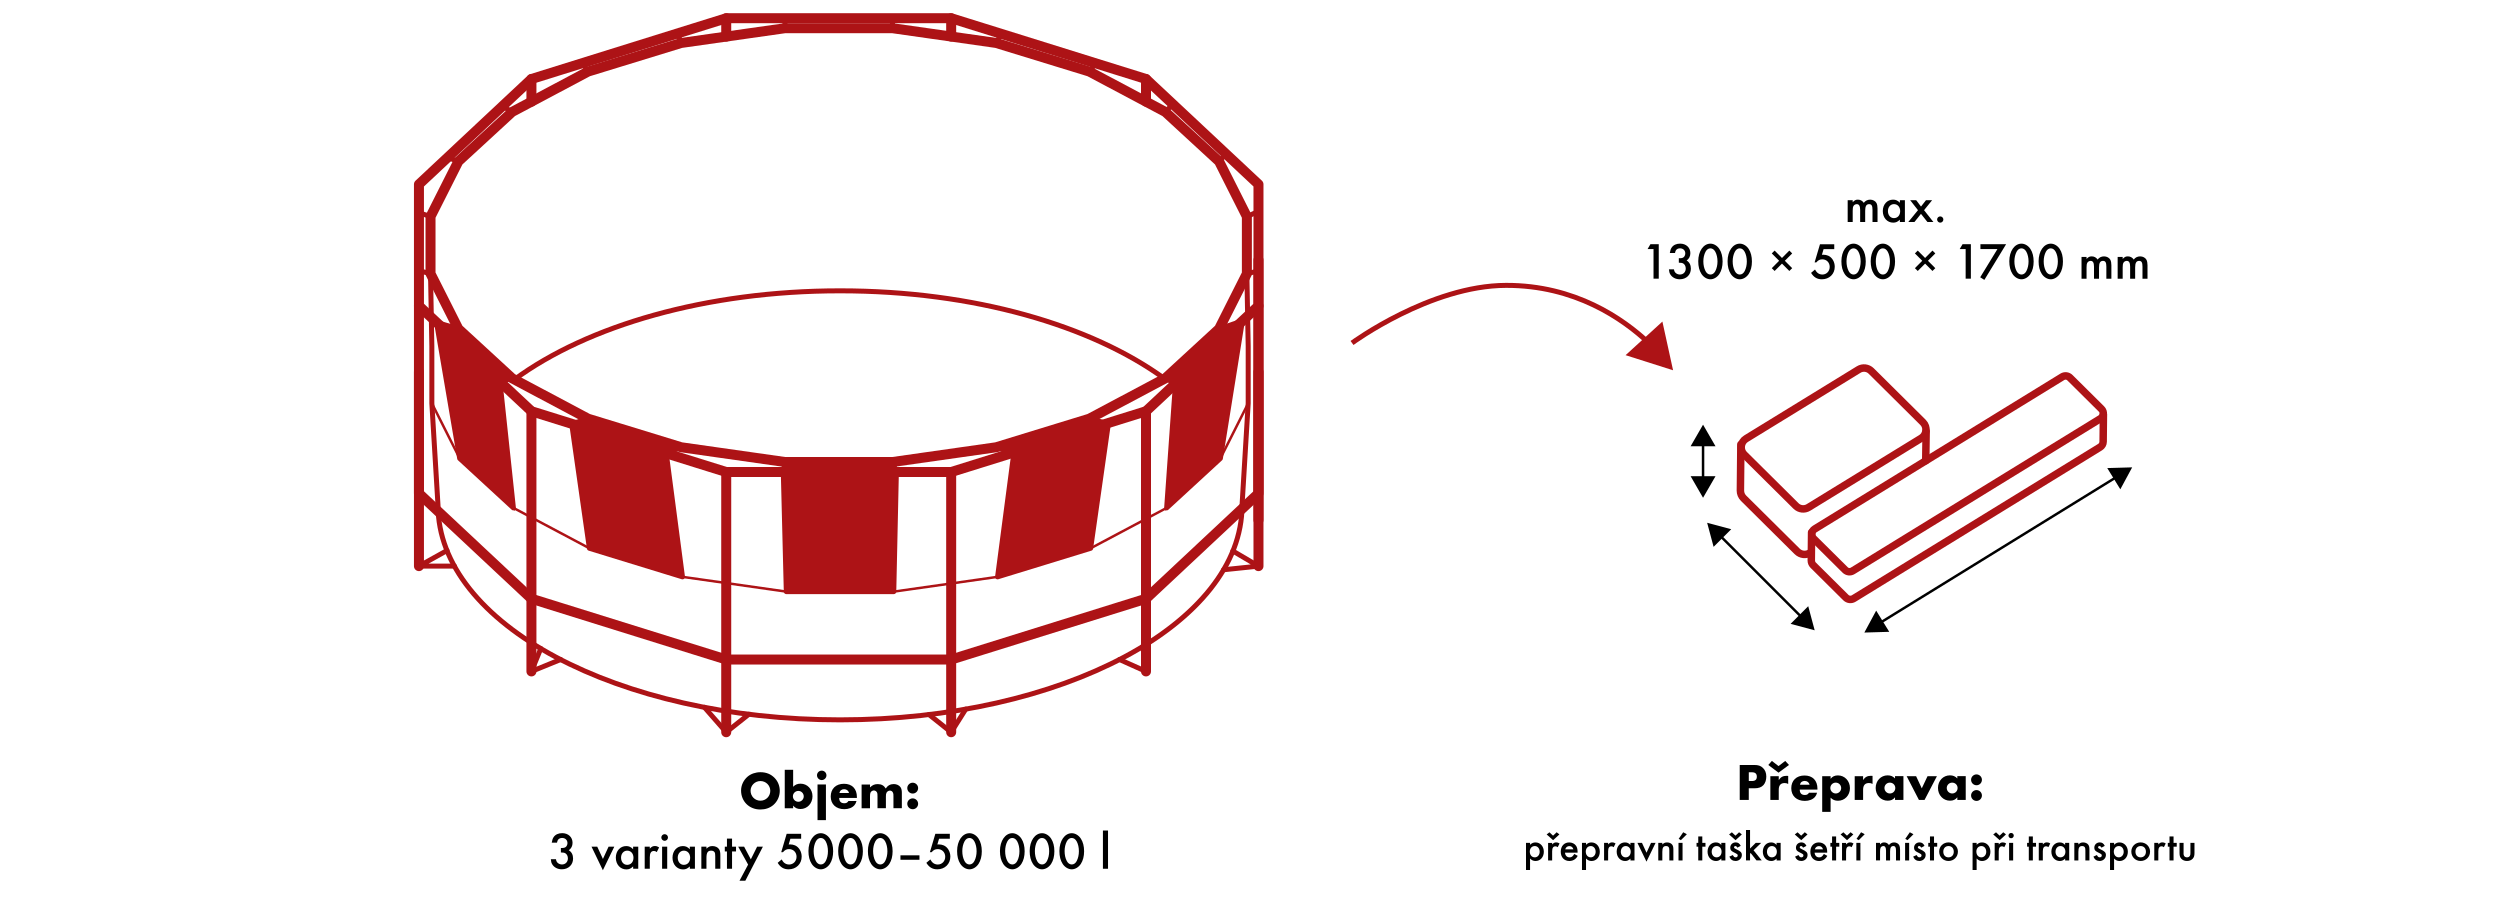 <?xml version="1.0" encoding="UTF-8"?><svg id="Vrstva_2" xmlns="http://www.w3.org/2000/svg" viewBox="0 0 1000 360"><defs><style>.cls-1,.cls-2,.cls-3,.cls-4,.cls-5,.cls-6,.cls-7{stroke:#ad1316;}.cls-1,.cls-2,.cls-3,.cls-4,.cls-6,.cls-8,.cls-7{fill:none;}.cls-1,.cls-3,.cls-4,.cls-7{stroke-linecap:round;stroke-linejoin:round;}.cls-9,.cls-5{fill:#ad1316;}.cls-2,.cls-3{stroke-width:2px;}.cls-4{stroke-width:4px;}.cls-5,.cls-6{stroke-miterlimit:10;}.cls-8{stroke:#000;}.cls-7{stroke-width:3px;}</style></defs><path class="cls-7" d="M769.2,168.95l-20.72-20.56c-1.33-1.32-3.4-1.56-5-.58l-45.06,27.66c-2.25,1.38-2.61,4.5-.74,6.36l20.72,20.56c1.33,1.32,3.4,1.56,5,.58l45.06-27.66c2.25-1.38,2.61-4.5,.74-6.36Z"/><path class="cls-7" d="M770.29,184.3l.17-11.79"/><path class="cls-7" d="M696.34,177.76l-.18,18.47c-.01,1.14,.44,2.23,1.25,3.04l21.45,21.28c1.38,1.37,3.52,1.62,5.18,.6"/><path class="cls-7" d="M724.63,212.97l-.11,11.25c0,.69,.27,1.36,.76,1.85l13.06,12.96c.84,.83,2.14,.99,3.15,.37l98.54-60.55c.75-.46,1.22-1.28,1.23-2.17l.11-10.91"/><g><path class="cls-2" d="M659.72,137.36c-10.55-9.97-29.79-23.28-57.3-23.21-30.34,.07-61.61,23.04-61.61,23.04"/><polygon class="cls-9" points="664.96 128.63 669.23 148.11 650.23 142.07 664.96 128.63"/></g><g><path d="M309.9,311.23c1.3,1.36,2.01,3.17,2.01,5.12,0,2.2-.96,4.28-2.62,5.69-1.41,1.17-3.13,1.76-5.18,1.76-4.41,0-7.68-3.23-7.68-7.6,0-2.08,.97-4.15,2.62-5.56,1.32-1.11,3.17-1.76,5.12-1.76,2.33,0,4.24,.78,5.73,2.35Zm-9.67,5.06c0,2.22,1.74,3.99,3.94,3.99s3.94-1.76,3.94-3.94-1.76-3.92-3.94-3.92-3.94,1.76-3.94,3.88Z"/><path d="M317.26,314.71c.82-.86,1.74-1.24,2.96-1.24,2.71,0,4.78,2.2,4.78,5.04s-2.1,5.1-4.8,5.1c-1.26,0-2.2-.44-2.94-1.36v1.05h-3.36v-15.38h3.36v6.8Zm-.1,3.82c0,1.22,.99,2.18,2.18,2.18s2.16-.99,2.16-2.14c0-1.24-.96-2.2-2.16-2.2s-2.18,.96-2.18,2.16Z"/><path d="M330.58,310.14c0,1.03-.86,1.89-1.89,1.89s-1.89-.86-1.89-1.91,.86-1.87,1.89-1.87,1.89,.84,1.89,1.89Zm-.21,17.92h-3.36v-14.27h3.36v14.27Z"/><path d="M335.68,319.16c.02,1.43,.69,2.14,2.04,2.14,.8,0,1.24-.23,1.66-.9h3.23c-.23,.8-.44,1.22-.84,1.68-.86,1.01-2.35,1.59-4.05,1.59-3.29,0-5.43-1.99-5.43-5.06s2.04-5.1,5.29-5.1,5.18,1.99,5.18,5.31v.34h-7.07Zm3.94-1.95c-.23-.94-.96-1.53-1.97-1.53s-1.72,.57-1.89,1.53h3.86Z"/><path d="M348.01,313.79v1.17c.99-.97,1.85-1.32,3.08-1.32,1.47,0,2.46,.55,3.21,1.76,.76-1.17,1.83-1.78,3.23-1.78,1.11,0,2.16,.5,2.69,1.28,.36,.55,.52,1.22,.52,2.22v6.17h-3.36v-4.7c0-.97-.02-1.13-.19-1.51-.21-.52-.67-.84-1.22-.84s-1.13,.36-1.38,.88c-.17,.36-.23,.75-.23,1.47v4.7h-3.36v-4.7c0-1.01-.02-1.18-.15-1.51-.19-.52-.75-.9-1.3-.9s-1.09,.36-1.32,.8c-.17,.34-.23,.78-.23,1.62v4.7h-3.36v-9.5h3.36Z"/><path d="M367.25,315.24c0,1.22-.97,2.18-2.16,2.18s-2.18-.96-2.18-2.2c0-1.15,.99-2.14,2.16-2.14s2.18,.96,2.18,2.16Zm0,6.27c0,1.2-.97,2.18-2.16,2.18s-2.18-.96-2.18-2.2c0-1.15,.99-2.14,2.16-2.14s2.18,.96,2.18,2.16Z"/><path d="M224.36,339.19h.57c.78-.02,1.22-.19,1.57-.59,.31-.38,.48-.88,.48-1.38,0-1.2-.88-2.04-2.14-2.04-.69,0-1.28,.27-1.62,.73-.19,.25-.27,.52-.42,1.15h-2.1c.19-1.11,.36-1.59,.73-2.18,.69-1.05,1.91-1.62,3.44-1.62,2.43,0,4.15,1.59,4.15,3.86,0,1.28-.5,2.27-1.51,2.98,1.13,.67,1.72,1.83,1.72,3.32,0,2.52-1.87,4.3-4.51,4.3-1.7,0-3.15-.78-3.88-2.08-.31-.54-.42-1.01-.5-1.95h2.04c.11,.63,.21,.92,.5,1.26,.44,.52,1.17,.84,1.91,.84,1.38,0,2.37-1.03,2.37-2.43,0-.88-.38-1.66-1.01-2.04-.4-.23-.84-.32-1.8-.34v-1.8Z"/><path d="M241.16,343.61l2.27-4.95h2.29l-4.57,9.44-4.55-9.44h2.29l2.29,4.95Z"/><path d="M255.3,338.66v8.83h-2.04v-.92c-.94,.88-1.64,1.2-2.71,1.2-2.43,0-4.22-1.99-4.22-4.7s1.78-4.64,4.15-4.64c1.13,0,1.89,.36,2.77,1.26v-1.03h2.04Zm-6.88,4.41c0,1.68,1.03,2.87,2.43,2.87,1.51,0,2.54-1.15,2.54-2.83s-1.03-2.85-2.52-2.85c-1.41,0-2.45,1.2-2.45,2.81Z"/><path d="M259.91,338.66v.8c.75-.8,1.24-1.05,2.04-1.05,.63,0,1.01,.13,1.7,.55l-.94,1.87c-.46-.34-.71-.44-1.13-.44-1.13,0-1.66,.8-1.66,2.54v4.57h-2.04v-8.83h2.04Z"/><path d="M267.19,334.99c0,.73-.61,1.34-1.32,1.34-.76,0-1.34-.61-1.34-1.34s.61-1.32,1.32-1.32c.76,0,1.34,.59,1.34,1.32Zm-.31,12.5h-2.04v-8.83h2.04v8.83Z"/><path d="M277.97,338.66v8.83h-2.04v-.92c-.94,.88-1.64,1.2-2.71,1.2-2.43,0-4.22-1.99-4.22-4.7s1.78-4.64,4.15-4.64c1.13,0,1.89,.36,2.77,1.26v-1.03h2.04Zm-6.88,4.41c0,1.68,1.03,2.87,2.43,2.87,1.51,0,2.54-1.15,2.54-2.83s-1.03-2.85-2.52-2.85c-1.41,0-2.45,1.2-2.45,2.81Z"/><path d="M282.58,338.66v.82c.82-.8,1.41-1.05,2.41-1.05,1.11,0,2.1,.46,2.6,1.2,.4,.59,.55,1.28,.55,2.46v5.41h-2.04v-4.93c0-.92-.06-1.34-.27-1.68-.25-.4-.73-.63-1.36-.63-1.38,0-1.89,.8-1.89,2.98v4.26h-2.04v-8.83h2.04Z"/><path d="M292.82,347.5h-2.04v-6.92h-.86v-1.91h.86v-3.23h2.04v3.23h1.59v1.91h-1.59v6.92Z"/><path d="M295.27,338.66h2.37l2.69,5.08,2.52-5.08h2.31l-7.03,13.64h-2.33l3.44-6.46-3.97-7.18Z"/><path d="M316.16,335.47l-.69,2.33c.25-.04,.38-.04,.55-.04,.69,0,1.47,.15,2.01,.4,1.59,.71,2.64,2.52,2.64,4.49,0,2.94-2.2,5.08-5.22,5.08-1.93,0-3.29-.82-4.38-2.6l1.59-1.36c.4,.67,.59,.94,.88,1.22,.54,.52,1.3,.82,2.1,.82,1.68,0,2.98-1.34,2.98-3.11s-1.28-3.06-2.98-3.06c-1.03,0-1.7,.34-2.46,1.24h-.69l2.18-7.36h5.79v1.97h-4.3Z"/><path d="M331.96,335.45c.86,1.32,1.3,3.04,1.3,5.06s-.44,3.71-1.3,5.04c-.86,1.32-2.27,2.18-3.63,2.18s-2.79-.84-3.65-2.18c-.88-1.36-1.3-3.02-1.3-5.14,0-4.09,2.12-7.13,4.95-7.13,1.36,0,2.77,.84,3.63,2.18Zm-5.62,1.11c-.57,1.07-.88,2.45-.88,3.86,0,1.53,.29,2.85,.88,3.99,.48,.9,1.17,1.38,1.99,1.38s1.49-.48,1.97-1.38c.57-1.11,.88-2.46,.88-3.92s-.31-2.87-.88-3.92c-.5-.9-1.17-1.38-1.99-1.38s-1.49,.48-1.97,1.38Z"/><path d="M343.85,335.45c.86,1.32,1.3,3.04,1.3,5.06s-.44,3.71-1.3,5.04c-.86,1.32-2.27,2.18-3.63,2.18s-2.79-.84-3.65-2.18c-.88-1.36-1.3-3.02-1.3-5.14,0-4.09,2.12-7.13,4.95-7.13,1.36,0,2.77,.84,3.63,2.18Zm-5.62,1.11c-.57,1.07-.88,2.45-.88,3.86,0,1.53,.29,2.85,.88,3.99,.48,.9,1.17,1.38,1.99,1.38s1.49-.48,1.97-1.38c.57-1.11,.88-2.46,.88-3.92s-.31-2.87-.88-3.92c-.5-.9-1.17-1.38-1.99-1.38s-1.49,.48-1.97,1.38Z"/><path d="M355.74,335.45c.86,1.32,1.3,3.04,1.3,5.06s-.44,3.71-1.3,5.04c-.86,1.32-2.27,2.18-3.63,2.18s-2.79-.84-3.65-2.18c-.88-1.36-1.3-3.02-1.3-5.14,0-4.09,2.12-7.13,4.95-7.13,1.36,0,2.77,.84,3.63,2.18Zm-5.62,1.11c-.57,1.07-.88,2.45-.88,3.86,0,1.53,.29,2.85,.88,3.99,.48,.9,1.17,1.38,1.99,1.38s1.49-.48,1.97-1.38c.57-1.11,.88-2.46,.88-3.92s-.31-2.87-.88-3.92c-.5-.9-1.17-1.38-1.99-1.38s-1.49,.48-1.97,1.38Z"/><path d="M367.78,342.13v1.78h-7.6v-1.78h7.6Z"/><path d="M375.63,335.47l-.69,2.33c.25-.04,.38-.04,.55-.04,.69,0,1.47,.15,2.01,.4,1.59,.71,2.64,2.52,2.64,4.49,0,2.94-2.2,5.08-5.22,5.08-1.93,0-3.29-.82-4.38-2.6l1.59-1.36c.4,.67,.59,.94,.88,1.22,.54,.52,1.3,.82,2.1,.82,1.68,0,2.98-1.34,2.98-3.11s-1.28-3.06-2.98-3.06c-1.03,0-1.7,.34-2.46,1.24h-.69l2.18-7.36h5.79v1.97h-4.3Z"/><path d="M391.42,335.45c.86,1.32,1.3,3.04,1.3,5.06s-.44,3.71-1.3,5.04c-.86,1.32-2.27,2.18-3.63,2.18s-2.79-.84-3.65-2.18c-.88-1.36-1.3-3.02-1.3-5.14,0-4.09,2.12-7.13,4.95-7.13,1.36,0,2.77,.84,3.63,2.18Zm-5.62,1.11c-.57,1.07-.88,2.45-.88,3.86,0,1.53,.29,2.85,.88,3.99,.48,.9,1.17,1.38,1.99,1.38s1.49-.48,1.97-1.38c.57-1.11,.88-2.46,.88-3.92s-.31-2.87-.88-3.92c-.5-.9-1.17-1.38-1.99-1.38s-1.49,.48-1.97,1.38Z"/><path d="M408.56,335.45c.86,1.32,1.3,3.04,1.3,5.06s-.44,3.71-1.3,5.04c-.86,1.32-2.27,2.18-3.63,2.18s-2.79-.84-3.65-2.18c-.88-1.36-1.3-3.02-1.3-5.14,0-4.09,2.12-7.13,4.95-7.13,1.36,0,2.77,.84,3.63,2.18Zm-5.62,1.11c-.57,1.07-.88,2.45-.88,3.86,0,1.53,.29,2.85,.88,3.99,.48,.9,1.17,1.38,1.99,1.38s1.49-.48,1.97-1.38c.57-1.11,.88-2.46,.88-3.92s-.31-2.87-.88-3.92c-.5-.9-1.17-1.38-1.99-1.38s-1.49,.48-1.97,1.38Z"/><path d="M420.45,335.45c.86,1.32,1.3,3.04,1.3,5.06s-.44,3.71-1.3,5.04c-.86,1.32-2.27,2.18-3.63,2.18s-2.79-.84-3.65-2.18c-.88-1.36-1.3-3.02-1.3-5.14,0-4.09,2.12-7.13,4.95-7.13,1.36,0,2.77,.84,3.63,2.18Zm-5.62,1.11c-.57,1.07-.88,2.45-.88,3.86,0,1.53,.29,2.85,.88,3.99,.48,.9,1.17,1.38,1.99,1.38s1.49-.48,1.97-1.38c.57-1.11,.88-2.46,.88-3.92s-.31-2.87-.88-3.92c-.5-.9-1.17-1.38-1.99-1.38s-1.49,.48-1.97,1.38Z"/><path d="M432.34,335.45c.86,1.32,1.3,3.04,1.3,5.06s-.44,3.71-1.3,5.04c-.86,1.32-2.27,2.18-3.63,2.18s-2.79-.84-3.65-2.18c-.88-1.36-1.3-3.02-1.3-5.14,0-4.09,2.12-7.13,4.95-7.13,1.36,0,2.77,.84,3.63,2.18Zm-5.62,1.11c-.57,1.07-.88,2.45-.88,3.86,0,1.53,.29,2.85,.88,3.99,.48,.9,1.17,1.38,1.99,1.38s1.49-.48,1.97-1.38c.57-1.11,.88-2.46,.88-3.92s-.31-2.87-.88-3.92c-.5-.9-1.17-1.38-1.99-1.38s-1.49,.48-1.97,1.38Z"/><path d="M443.21,347.5h-2.04v-15.29h2.04v15.29Z"/></g><g><path d="M699.52,319.98h-3.63v-13.99h5.77c1.64,0,2.6,.31,3.5,1.17s1.36,1.99,1.36,3.46c0,1.36-.4,2.58-1.13,3.4-.78,.88-1.93,1.3-3.61,1.3h-2.27v4.66Zm1.2-7.57c1.38,0,2.01-.54,2.01-1.74s-.65-1.76-1.99-1.76h-1.22v3.5h1.2Z"/><path d="M708.75,304.37l2.66,2.06,2.69-2.06,1.49,1.62-4.18,3.08-4.09-3.08,1.43-1.62Zm2.75,6.11v1.55c.78-1.2,1.7-1.7,3.13-1.7,.17,0,.34,.02,.65,.04v3.21c-.54-.27-.86-.36-1.43-.36-1.57,0-2.35,.9-2.35,2.69v4.07h-3.36v-9.5h3.36Z"/><path d="M719.9,315.85c.02,1.43,.69,2.14,2.04,2.14,.8,0,1.24-.23,1.66-.9h3.23c-.23,.8-.44,1.22-.84,1.68-.86,1.01-2.35,1.59-4.05,1.59-3.29,0-5.43-1.99-5.43-5.06s2.04-5.1,5.29-5.1,5.18,1.99,5.18,5.31v.34h-7.07Zm3.94-1.95c-.23-.94-.96-1.53-1.97-1.53s-1.72,.57-1.89,1.53h3.86Z"/><path d="M728.88,324.74v-14.27h3.36v1.05c.73-.94,1.66-1.36,2.94-1.36,2.71,0,4.8,2.22,4.8,5.1s-2.08,5.04-4.78,5.04c-1.22,0-2.14-.38-2.96-1.24v5.69h-3.36Zm3.25-9.53c0,1.2,.99,2.18,2.18,2.18s2.16-.99,2.16-2.14c0-1.24-.96-2.2-2.18-2.2s-2.16,.99-2.16,2.16Z"/><path d="M745.24,310.47v1.55c.78-1.2,1.7-1.7,3.13-1.7,.17,0,.34,.02,.65,.04v3.21c-.54-.27-.86-.36-1.43-.36-1.57,0-2.35,.9-2.35,2.69v4.07h-3.36v-9.5h3.36Z"/><path d="M761.37,310.47v9.5h-3.36v-1.05c-.73,.94-1.66,1.36-2.94,1.36-2.71,0-4.8-2.22-4.8-5.1s2.08-5.04,4.78-5.04c1.22,0,2.14,.38,2.96,1.24v-.92h3.36Zm-7.59,4.72c0,1.22,.96,2.2,2.18,2.2s2.16-.96,2.16-2.18-.96-2.16-2.18-2.16-2.16,.99-2.16,2.14Z"/><path d="M768.71,315.34l2.31-4.87h3.75l-4.95,9.5h-2.25l-4.91-9.5h3.78l2.27,4.87Z"/><path d="M786.29,310.47v9.5h-3.36v-1.05c-.73,.94-1.66,1.36-2.94,1.36-2.71,0-4.8-2.22-4.8-5.1s2.08-5.04,4.78-5.04c1.22,0,2.14,.38,2.96,1.24v-.92h3.36Zm-7.59,4.72c0,1.22,.96,2.2,2.18,2.2s2.16-.96,2.16-2.18-.96-2.16-2.18-2.16-2.16,.99-2.16,2.14Z"/><path d="M792.77,311.92c0,1.22-.97,2.18-2.16,2.18s-2.18-.96-2.18-2.2c0-1.15,.99-2.14,2.16-2.14s2.18,.96,2.18,2.16Zm0,6.27c0,1.2-.97,2.18-2.16,2.18s-2.18-.96-2.18-2.2c0-1.15,.99-2.14,2.16-2.14s2.18,.96,2.18,2.16Z"/><path d="M610.4,348v-10.85h1.62v.77c.68-.67,1.32-.95,2.17-.95,1.92,0,3.34,1.59,3.34,3.74s-1.42,3.69-3.31,3.69c-.88,0-1.52-.3-2.2-1v4.61h-1.62Zm1.52-7.33c0,1.34,.82,2.27,2,2.27,1.1,0,1.95-.97,1.95-2.22,0-1.35-.82-2.3-1.94-2.3-1.2,0-2.02,.92-2.02,2.25Z"/><path d="M621.23,336.07l-2.57-2.3,1.12-.85,1.44,1.35,1.44-1.37,1.1,.87-2.52,2.3Zm-.37,1.09v.63c.6-.63,.98-.83,1.62-.83,.5,0,.8,.1,1.35,.43l-.75,1.49c-.37-.27-.57-.35-.9-.35-.9,0-1.32,.63-1.32,2.02v3.64h-1.62v-7.03h1.62Z"/><path d="M626,341.06c.08,1.15,.79,1.89,1.82,1.89,.82,0,1.25-.32,1.9-1.37l1.37,.77c-.37,.62-.58,.9-.95,1.2-.62,.55-1.49,.85-2.37,.85-2.09,0-3.47-1.49-3.47-3.71s1.35-3.72,3.39-3.72c1.15,0,2.22,.54,2.77,1.39,.37,.58,.57,1.4,.57,2.32v.38h-5.03Zm3.36-1.32c-.22-.83-.8-1.3-1.64-1.3-.78,0-1.42,.5-1.62,1.3h3.25Z"/><path d="M632.79,348v-10.85h1.62v.77c.68-.67,1.32-.95,2.17-.95,1.92,0,3.34,1.59,3.34,3.74s-1.42,3.69-3.31,3.69c-.88,0-1.52-.3-2.2-1v4.61h-1.62Zm1.52-7.33c0,1.34,.82,2.27,2,2.27,1.1,0,1.95-.97,1.95-2.22,0-1.35-.82-2.3-1.94-2.3-1.2,0-2.02,.92-2.02,2.25Z"/><path d="M643.25,337.15v.63c.6-.63,.98-.83,1.62-.83,.5,0,.8,.1,1.35,.43l-.75,1.49c-.37-.27-.57-.35-.9-.35-.9,0-1.32,.63-1.32,2.02v3.64h-1.62v-7.03h1.62Z"/><path d="M653.8,337.15v7.03h-1.62v-.73c-.75,.7-1.3,.95-2.15,.95-1.94,0-3.36-1.59-3.36-3.74s1.42-3.69,3.3-3.69c.9,0,1.5,.28,2.2,1v-.82h1.62Zm-5.48,3.5c0,1.34,.82,2.29,1.94,2.29,1.2,0,2.02-.92,2.02-2.25s-.82-2.27-2-2.27c-1.12,0-1.95,.95-1.95,2.24Z"/><path d="M658.61,341.09l1.8-3.94h1.82l-3.64,7.51-3.62-7.51h1.82l1.82,3.94Z"/><path d="M664.93,337.15v.65c.65-.63,1.12-.83,1.92-.83,.88,0,1.67,.37,2.07,.95,.32,.47,.43,1.02,.43,1.95v4.31h-1.62v-3.92c0-.73-.05-1.07-.22-1.34-.2-.32-.58-.5-1.08-.5-1.1,0-1.5,.63-1.5,2.37v3.39h-1.62v-7.03h1.62Z"/><path d="M673.02,344.18h-1.62v-7.03h1.62v7.03Zm-.67-8.11l-.88-.53,1.82-2.64,1.45,.8-2.39,2.37Z"/><path d="M680.92,344.18h-1.62v-5.51h-.68v-1.52h.68v-2.57h1.62v2.57h1.27v1.52h-1.27v5.51Z"/><path d="M690.15,337.15v7.03h-1.62v-.73c-.75,.7-1.3,.95-2.15,.95-1.94,0-3.36-1.59-3.36-3.74s1.42-3.69,3.3-3.69c.9,0,1.5,.28,2.2,1v-.82h1.62Zm-5.48,3.5c0,1.34,.82,2.29,1.94,2.29,1.2,0,2.02-.92,2.02-2.25s-.82-2.27-2-2.27c-1.12,0-1.95,.95-1.95,2.24Z"/><path d="M694.2,336.07l-2.57-2.3,1.12-.85,1.44,1.35,1.44-1.37,1.1,.87-2.52,2.3Zm.73,3c-.22-.45-.45-.65-.78-.65-.3,0-.53,.22-.53,.5,0,.3,.18,.45,.93,.8,1.74,.8,2.19,1.29,2.19,2.3,0,1.33-1.1,2.37-2.5,2.37-1.19,0-2.02-.58-2.5-1.74l1.39-.63c.37,.7,.65,.92,1.13,.92s.83-.3,.83-.75-.1-.53-1.62-1.29c-1.04-.52-1.37-.95-1.37-1.82,0-1.22,.93-2.12,2.19-2.12,.92,0,1.54,.43,2,1.39l-1.35,.72Z"/><path d="M700.01,339.42l2.27-2.27h2.19l-3.05,2.95,3.27,4.07h-2.1l-2.32-2.96-.25,.25v2.7h-1.62v-12.17h1.62v7.41Z"/><path d="M712.26,337.15v7.03h-1.62v-.73c-.75,.7-1.3,.95-2.15,.95-1.94,0-3.36-1.59-3.36-3.74s1.42-3.69,3.3-3.69c.9,0,1.5,.28,2.2,1v-.82h1.62Zm-5.48,3.5c0,1.34,.82,2.29,1.94,2.29,1.2,0,2.02-.92,2.02-2.25s-.82-2.27-2-2.27c-1.12,0-1.95,.95-1.95,2.24Z"/><path d="M720.48,336.07l-2.57-2.3,1.12-.85,1.44,1.35,1.44-1.37,1.1,.87-2.52,2.3Zm.73,3c-.22-.45-.45-.65-.78-.65-.3,0-.53,.22-.53,.5,0,.3,.18,.45,.93,.8,1.74,.8,2.19,1.29,2.19,2.3,0,1.33-1.1,2.37-2.5,2.37-1.18,0-2.02-.58-2.5-1.74l1.39-.63c.37,.7,.65,.92,1.13,.92s.83-.3,.83-.75-.1-.53-1.62-1.29c-1.04-.52-1.37-.95-1.37-1.82,0-1.22,.93-2.12,2.19-2.12,.92,0,1.54,.43,2,1.39l-1.35,.72Z"/><path d="M725.84,341.06c.08,1.15,.79,1.89,1.82,1.89,.82,0,1.25-.32,1.9-1.37l1.37,.77c-.37,.62-.58,.9-.95,1.2-.62,.55-1.49,.85-2.37,.85-2.09,0-3.47-1.49-3.47-3.71s1.35-3.72,3.39-3.72c1.15,0,2.22,.54,2.77,1.39,.37,.58,.57,1.4,.57,2.32v.38h-5.03Zm3.36-1.32c-.22-.83-.8-1.3-1.64-1.3-.78,0-1.42,.5-1.62,1.3h3.25Z"/><path d="M734.45,344.18h-1.62v-5.51h-.68v-1.52h.68v-2.57h1.62v2.57h1.27v1.52h-1.27v5.51Z"/><path d="M738.8,336.07l-2.57-2.3,1.12-.85,1.44,1.35,1.44-1.37,1.1,.87-2.52,2.3Zm-.37,1.09v.63c.6-.63,.98-.83,1.62-.83,.5,0,.8,.1,1.35,.43l-.75,1.49c-.37-.27-.57-.35-.9-.35-.9,0-1.32,.63-1.32,2.02v3.64h-1.62v-7.03h1.62Z"/><path d="M744.16,344.18h-1.62v-7.03h1.62v7.03Zm-.67-8.11l-.88-.53,1.82-2.64,1.45,.8-2.39,2.37Z"/><path d="M752,337.15v.65c.62-.65,.98-.83,1.69-.83,.79,0,1.45,.37,1.89,1.04,.5-.68,1.22-1.04,2.07-1.04s1.69,.43,2.04,1.1c.22,.43,.33,1.03,.33,1.77v4.34h-1.62v-3.91c0-1.33-.3-1.85-1.08-1.85-.9,0-1.29,.65-1.29,2.14v3.62h-1.62v-3.89c0-1.29-.35-1.87-1.08-1.87-.45,0-.9,.27-1.08,.63-.17,.32-.23,.79-.23,1.5v3.62h-1.62v-7.03h1.62Z"/><path d="M763.66,344.18h-1.62v-7.03h1.62v7.03Zm-.67-8.11l-.88-.53,1.82-2.64,1.45,.8-2.39,2.37Z"/><path d="M768.47,339.07c-.22-.45-.47-.65-.8-.65-.3,0-.53,.22-.53,.5,0,.3,.18,.45,.93,.8,1.74,.8,2.19,1.29,2.19,2.3,0,1.32-1.1,2.37-2.5,2.37-1.18,0-2.02-.58-2.5-1.74l1.39-.63c.38,.7,.65,.92,1.13,.92s.83-.3,.83-.75-.1-.53-1.62-1.29c-1.04-.52-1.37-.95-1.37-1.82,0-1.22,.93-2.12,2.19-2.12,.92,0,1.55,.43,2,1.39l-1.34,.72Z"/><path d="M773.61,344.18h-1.62v-5.51h-.68v-1.52h.68v-2.57h1.62v2.57h1.27v1.52h-1.27v5.51Z"/><path d="M783.16,340.67c0,2.1-1.64,3.72-3.77,3.72s-3.72-1.65-3.72-3.77,1.67-3.66,3.74-3.66,3.76,1.62,3.76,3.71Zm-5.84-.02c0,1.39,.82,2.29,2.07,2.29s2.12-.88,2.12-2.25-.83-2.27-2.1-2.27-2.09,.9-2.09,2.24Z"/><path d="M789.03,348v-10.85h1.62v.77c.68-.67,1.32-.95,2.17-.95,1.92,0,3.34,1.59,3.34,3.74s-1.42,3.69-3.31,3.69c-.88,0-1.52-.3-2.2-1v4.61h-1.62Zm1.52-7.33c0,1.34,.82,2.27,2,2.27,1.1,0,1.95-.97,1.95-2.22,0-1.35-.82-2.3-1.94-2.3-1.2,0-2.02,.92-2.02,2.25Z"/><path d="M799.86,336.07l-2.57-2.3,1.12-.85,1.44,1.35,1.44-1.37,1.1,.87-2.52,2.3Zm-.37,1.09v.63c.6-.63,.98-.83,1.62-.83,.5,0,.8,.1,1.35,.43l-.75,1.49c-.37-.27-.57-.35-.9-.35-.9,0-1.32,.63-1.32,2.02v3.64h-1.62v-7.03h1.62Z"/><path d="M805.51,334.23c0,.58-.48,1.07-1.05,1.07-.6,0-1.07-.48-1.07-1.07s.48-1.05,1.05-1.05c.6,0,1.07,.47,1.07,1.05Zm-.25,9.95h-1.62v-7.03h1.62v7.03Z"/><path d="M813.14,344.18h-1.62v-5.51h-.68v-1.52h.68v-2.57h1.62v2.57h1.27v1.52h-1.27v5.51Z"/><path d="M817.13,337.15v.63c.6-.63,.98-.83,1.62-.83,.5,0,.8,.1,1.35,.43l-.75,1.49c-.37-.27-.57-.35-.9-.35-.9,0-1.32,.63-1.32,2.02v3.64h-1.62v-7.03h1.62Z"/><path d="M827.68,337.15v7.03h-1.62v-.73c-.75,.7-1.3,.95-2.15,.95-1.94,0-3.36-1.59-3.36-3.74s1.42-3.69,3.3-3.69c.9,0,1.5,.28,2.2,1v-.82h1.62Zm-5.48,3.5c0,1.34,.82,2.29,1.94,2.29,1.2,0,2.02-.92,2.02-2.25s-.82-2.27-2-2.27c-1.12,0-1.95,.95-1.95,2.24Z"/><path d="M831.35,337.15v.65c.65-.63,1.12-.83,1.92-.83,.88,0,1.67,.37,2.07,.95,.32,.47,.43,1.02,.43,1.95v4.31h-1.62v-3.92c0-.73-.05-1.07-.22-1.34-.2-.32-.58-.5-1.08-.5-1.1,0-1.5,.63-1.5,2.37v3.39h-1.62v-7.03h1.62Z"/><path d="M840.57,339.07c-.22-.45-.47-.65-.8-.65-.3,0-.53,.22-.53,.5,0,.3,.18,.45,.93,.8,1.74,.8,2.19,1.29,2.19,2.3,0,1.32-1.1,2.37-2.5,2.37-1.19,0-2.02-.58-2.5-1.74l1.39-.63c.38,.7,.65,.92,1.13,.92s.83-.3,.83-.75-.1-.53-1.62-1.29c-1.04-.52-1.37-.95-1.37-1.82,0-1.22,.93-2.12,2.19-2.12,.92,0,1.55,.43,2,1.39l-1.34,.72Z"/><path d="M844.01,348v-10.85h1.62v.77c.68-.67,1.32-.95,2.17-.95,1.92,0,3.34,1.59,3.34,3.74s-1.42,3.69-3.31,3.69c-.88,0-1.52-.3-2.2-1v4.61h-1.62Zm1.52-7.33c0,1.34,.82,2.27,2,2.27,1.1,0,1.95-.97,1.95-2.22,0-1.35-.82-2.3-1.94-2.3-1.2,0-2.02,.92-2.02,2.25Z"/><path d="M860.02,340.67c0,2.1-1.64,3.72-3.77,3.72s-3.72-1.65-3.72-3.77,1.67-3.66,3.74-3.66,3.76,1.62,3.76,3.71Zm-5.84-.02c0,1.39,.82,2.29,2.07,2.29s2.12-.88,2.12-2.25-.83-2.27-2.1-2.27-2.09,.9-2.09,2.24Z"/><path d="M863.33,337.15v.63c.6-.63,.98-.83,1.62-.83,.5,0,.8,.1,1.35,.43l-.75,1.49c-.37-.27-.57-.35-.9-.35-.9,0-1.32,.63-1.32,2.02v3.64h-1.62v-7.03h1.62Z"/><path d="M869.42,344.18h-1.62v-5.51h-.68v-1.52h.68v-2.57h1.62v2.57h1.27v1.52h-1.27v5.51Z"/><path d="M873.41,341.19c0,.55,.05,.85,.2,1.12,.22,.4,.65,.63,1.19,.63s.95-.23,1.17-.63c.15-.27,.2-.57,.2-1.12v-4.04h1.62v4.07c0,1.1-.2,1.7-.73,2.29-.57,.58-1.33,.88-2.27,.88s-1.69-.3-2.25-.88c-.53-.58-.73-1.18-.73-2.29v-4.07h1.62v4.04Z"/></g><g><path d="M741.08,80.08v.81c.77-.81,1.22-1.03,2.09-1.03,.97,0,1.8,.46,2.34,1.28,.62-.85,1.51-1.28,2.57-1.28s2.09,.54,2.52,1.37c.27,.54,.41,1.28,.41,2.19v5.38h-2.01v-4.84c0-1.66-.37-2.3-1.34-2.3-1.12,0-1.59,.81-1.59,2.65v4.49h-2.01v-4.82c0-1.59-.43-2.32-1.35-2.32-.56,0-1.12,.33-1.34,.79-.21,.39-.29,.97-.29,1.86v4.49h-2.01v-8.71h2.01Z"/><path d="M761.96,80.08v8.71h-2.01v-.91c-.93,.87-1.61,1.18-2.67,1.18-2.4,0-4.16-1.96-4.16-4.63s1.76-4.57,4.1-4.57c1.12,0,1.86,.35,2.73,1.24v-1.01h2.01Zm-6.79,4.34c0,1.66,1.01,2.83,2.4,2.83,1.49,0,2.5-1.14,2.5-2.79s-1.01-2.81-2.48-2.81c-1.39,0-2.42,1.18-2.42,2.77Z"/><path d="M764.08,80.08h2.4l1.92,2.54,1.99-2.54h2.46l-3.23,3.99,3.72,4.72h-2.38l-2.57-3.25-2.61,3.25h-2.46l3.87-4.72-3.12-3.99Z"/><path d="M777.34,87.8c0,.7-.56,1.26-1.24,1.26s-1.26-.58-1.26-1.26,.58-1.24,1.24-1.24c.7,0,1.26,.56,1.26,1.24Z"/><path d="M659.03,99.63l1.14-1.95h3.33v13.8h-2.09v-11.86h-2.38Z"/><path d="M671.52,103.29h.56c.77-.02,1.2-.19,1.55-.58,.31-.37,.48-.87,.48-1.37,0-1.18-.87-2.01-2.11-2.01-.68,0-1.26,.27-1.59,.72-.19,.25-.27,.52-.41,1.14h-2.07c.19-1.1,.35-1.57,.72-2.15,.68-1.03,1.88-1.59,3.39-1.59,2.4,0,4.1,1.57,4.1,3.81,0,1.26-.5,2.24-1.49,2.94,1.12,.66,1.7,1.8,1.7,3.27,0,2.48-1.84,4.24-4.45,4.24-1.68,0-3.1-.77-3.83-2.05-.31-.54-.41-.99-.5-1.92h2.01c.1,.62,.21,.91,.5,1.24,.43,.52,1.16,.83,1.88,.83,1.37,0,2.34-1.01,2.34-2.4,0-.87-.37-1.63-.99-2.01-.39-.23-.83-.31-1.78-.33v-1.78Z"/><path d="M687.76,99.61c.85,1.3,1.28,3,1.28,4.99s-.43,3.66-1.28,4.97c-.85,1.3-2.24,2.15-3.58,2.15s-2.75-.83-3.6-2.15c-.87-1.35-1.28-2.98-1.28-5.07,0-4.04,2.09-7.04,4.88-7.04,1.34,0,2.73,.83,3.58,2.15Zm-5.55,1.1c-.56,1.06-.87,2.42-.87,3.81,0,1.51,.29,2.81,.87,3.93,.48,.89,1.16,1.37,1.97,1.37s1.47-.48,1.95-1.37c.56-1.1,.87-2.42,.87-3.87s-.31-2.83-.87-3.87c-.5-.89-1.16-1.37-1.97-1.37s-1.47,.48-1.95,1.37Z"/><path d="M699.49,99.61c.85,1.3,1.28,3,1.28,4.99s-.43,3.66-1.28,4.97c-.85,1.3-2.24,2.15-3.58,2.15s-2.75-.83-3.6-2.15c-.87-1.35-1.28-2.98-1.28-5.07,0-4.04,2.09-7.04,4.88-7.04,1.34,0,2.73,.83,3.58,2.15Zm-5.55,1.1c-.56,1.06-.87,2.42-.87,3.81,0,1.51,.29,2.81,.87,3.93,.48,.89,1.16,1.37,1.97,1.37s1.47-.48,1.95-1.37c.56-1.1,.87-2.42,.87-3.87s-.31-2.83-.87-3.87c-.5-.89-1.16-1.37-1.97-1.37s-1.47,.48-1.95,1.37Z"/><path d="M709.85,100.23l2.94,2.96,2.94-2.96,1.14,1.14-2.94,2.94,2.94,2.96-1.14,1.12-2.94-2.94-2.94,2.94-1.14-1.12,2.94-2.96-2.94-2.94,1.14-1.14Z"/><path d="M729.44,99.63l-.68,2.3c.25-.04,.37-.04,.54-.04,.68,0,1.45,.14,1.99,.39,1.57,.7,2.61,2.48,2.61,4.43,0,2.9-2.17,5.01-5.15,5.01-1.9,0-3.25-.81-4.32-2.57l1.57-1.34c.39,.66,.58,.93,.87,1.2,.54,.52,1.28,.81,2.07,.81,1.66,0,2.94-1.32,2.94-3.06s-1.26-3.02-2.94-3.02c-1.01,0-1.68,.33-2.42,1.22h-.68l2.15-7.26h5.71v1.95h-4.24Z"/><path d="M745.02,99.61c.85,1.3,1.28,3,1.28,4.99s-.43,3.66-1.28,4.97c-.85,1.3-2.24,2.15-3.58,2.15s-2.75-.83-3.6-2.15c-.87-1.35-1.28-2.98-1.28-5.07,0-4.04,2.09-7.04,4.88-7.04,1.34,0,2.73,.83,3.58,2.15Zm-5.55,1.1c-.56,1.06-.87,2.42-.87,3.81,0,1.51,.29,2.81,.87,3.93,.48,.89,1.16,1.37,1.97,1.37s1.47-.48,1.95-1.37c.56-1.1,.87-2.42,.87-3.87s-.31-2.83-.87-3.87c-.5-.89-1.16-1.37-1.97-1.37s-1.47,.48-1.95,1.37Z"/><path d="M756.74,99.61c.85,1.3,1.28,3,1.28,4.99s-.43,3.66-1.28,4.97c-.85,1.3-2.24,2.15-3.58,2.15s-2.75-.83-3.6-2.15c-.87-1.35-1.28-2.98-1.28-5.07,0-4.04,2.09-7.04,4.88-7.04,1.34,0,2.73,.83,3.58,2.15Zm-5.55,1.1c-.56,1.06-.87,2.42-.87,3.81,0,1.51,.29,2.81,.87,3.93,.48,.89,1.16,1.37,1.97,1.37s1.47-.48,1.95-1.37c.56-1.1,.87-2.42,.87-3.87s-.31-2.83-.87-3.87c-.5-.89-1.16-1.37-1.97-1.37s-1.47,.48-1.95,1.37Z"/><path d="M767.1,100.23l2.94,2.96,2.94-2.96,1.14,1.14-2.94,2.94,2.94,2.96-1.14,1.12-2.94-2.94-2.94,2.94-1.14-1.12,2.94-2.96-2.94-2.94,1.14-1.14Z"/><path d="M783.88,99.63l1.14-1.95h3.33v13.8h-2.09v-11.86h-2.38Z"/><path d="M792.17,99.63v-1.95h10.28l-8.71,14.28-1.66-1.05,6.89-11.28h-6.81Z"/><path d="M812.18,99.61c.85,1.3,1.28,3,1.28,4.99s-.43,3.66-1.28,4.97c-.85,1.3-2.24,2.15-3.58,2.15s-2.75-.83-3.6-2.15c-.87-1.35-1.28-2.98-1.28-5.07,0-4.04,2.09-7.04,4.88-7.04,1.34,0,2.73,.83,3.58,2.15Zm-5.55,1.1c-.56,1.06-.87,2.42-.87,3.81,0,1.51,.29,2.81,.87,3.93,.48,.89,1.16,1.37,1.97,1.37s1.47-.48,1.95-1.37c.56-1.1,.87-2.42,.87-3.87s-.31-2.83-.87-3.87c-.5-.89-1.16-1.37-1.97-1.37s-1.47,.48-1.95,1.37Z"/><path d="M823.9,99.61c.85,1.3,1.28,3,1.28,4.99s-.43,3.66-1.28,4.97c-.85,1.3-2.24,2.15-3.58,2.15s-2.75-.83-3.6-2.15c-.87-1.35-1.28-2.98-1.28-5.07,0-4.04,2.09-7.04,4.88-7.04,1.34,0,2.73,.83,3.58,2.15Zm-5.55,1.1c-.56,1.06-.87,2.42-.87,3.81,0,1.51,.29,2.81,.87,3.93,.48,.89,1.16,1.37,1.97,1.37s1.47-.48,1.95-1.37c.56-1.1,.87-2.42,.87-3.87s-.31-2.83-.87-3.87c-.5-.89-1.16-1.37-1.97-1.37s-1.47,.48-1.95,1.37Z"/><path d="M834.62,102.77v.81c.77-.81,1.22-1.03,2.09-1.03,.97,0,1.8,.46,2.34,1.28,.62-.85,1.51-1.28,2.57-1.28s2.09,.54,2.52,1.37c.27,.54,.41,1.28,.41,2.19v5.38h-2.01v-4.84c0-1.66-.37-2.3-1.34-2.3-1.12,0-1.59,.81-1.59,2.65v4.49h-2.01v-4.82c0-1.59-.43-2.32-1.35-2.32-.56,0-1.12,.33-1.34,.79-.21,.39-.29,.97-.29,1.86v4.49h-2.01v-8.71h2.01Z"/><path d="M849.07,102.77v.81c.77-.81,1.22-1.03,2.09-1.03,.97,0,1.8,.46,2.34,1.28,.62-.85,1.51-1.28,2.57-1.28s2.09,.54,2.52,1.37c.27,.54,.41,1.28,.41,2.19v5.38h-2.01v-4.84c0-1.66-.37-2.3-1.34-2.3-1.12,0-1.59,.81-1.59,2.65v4.49h-2.01v-4.82c0-1.59-.43-2.32-1.35-2.32-.56,0-1.12,.33-1.34,.79-.21,.39-.29,.97-.29,1.86v4.49h-2.01v-8.71h2.01Z"/></g><g><line class="cls-8" x1="846.76" y1="190.71" x2="751.84" y2="249.26"/><polygon points="842.9 187.23 852.87 186.94 848.13 195.72 842.9 187.23"/><polygon points="750.47 244.25 745.74 253.02 755.7 252.73 750.47 244.25"/></g><g><line class="cls-8" x1="720.8" y1="247.04" x2="687.94" y2="214.18"/><polygon points="723.29 242.48 725.87 252.12 716.24 249.54 723.29 242.48"/><polygon points="692.49 211.69 682.86 209.11 685.44 218.74 692.49 211.69"/></g><g><line class="cls-8" x1="681.22" y1="191.93" x2="681.22" y2="177.05"/><polygon points="686.21 190.47 681.22 199.11 676.24 190.47 686.21 190.47"/><polygon points="686.21 178.51 681.22 169.87 676.24 178.51 686.21 178.51"/></g><g><polyline class="cls-3" points="281.77 282.92 290.49 292.89 299.52 285.71"/><polyline class="cls-3" points="371.6 285.82 380.47 292.89 386.3 283.65"/><polyline class="cls-3" points="216.31 259.42 212.57 268.57 224.23 263.81"/><polyline class="cls-3" points="178.79 220.22 167.58 226.45 181.76 226.45"/><polyline class="cls-3" points="447.79 263.81 458.4 268.57 457.12 258.57"/><polyline class="cls-3" points="489.44 227.9 503.39 226.45 493.15 220.41"/><path class="cls-3" d="M172.21,109.47l.53,28.99v22.85l2.46,40.83c0,47.38,72,85.8,160.81,85.8s160.81-38.41,160.81-85.8l2.46-40.83v-22.85l-.53-28.99"/><polyline class="cls-1" points="172.74 161.3 183.87 183.37 205.36 203.16 235.76 219.31 272.99 230.74 314.52 236.65 357.51 236.65 399.03 230.74 436.26 219.31 466.66 203.16 488.15 183.37 499.28 161.3"/><polyline class="cls-4" points="167.58 148.73 167.58 197.37 212.57 239.49 290.49 263.81 380.47 263.81 458.4 239.49 503.39 197.37 503.39 148.73"/><line class="cls-4" x1="212.57" y1="268.57" x2="212.57" y2="164.49"/><line class="cls-4" x1="290.49" y1="292.89" x2="290.49" y2="188.8"/><line class="cls-4" x1="380.47" y1="292.89" x2="380.47" y2="188.8"/><line class="cls-4" x1="290.49" y1="14.63" x2="290.49" y2="7.29"/><line class="cls-4" x1="380.47" y1="14.63" x2="380.47" y2="7.29"/><line class="cls-4" x1="458.4" y1="268.57" x2="458.4" y2="164.49"/><line class="cls-4" x1="503.39" y1="208.04" x2="503.39" y2="103.96"/><line class="cls-4" x1="503.39" y1="226.45" x2="503.39" y2="122.36"/><line class="cls-4" x1="458.4" y1="40.66" x2="458.4" y2="31.61"/><line class="cls-4" x1="212.57" y1="40.66" x2="212.57" y2="31.61"/><line class="cls-3" x1="167.58" y1="177.81" x2="167.58" y2="73.73"/><line class="cls-4" x1="167.58" y1="226.45" x2="167.58" y2="122.36"/><polygon class="cls-4" points="380.47 7.29 290.49 7.29 212.57 31.61 167.58 73.73 167.58 122.36 212.57 164.49 290.49 188.81 380.47 188.81 458.4 164.49 503.39 122.36 503.39 73.73 458.4 31.61 380.47 7.29"/><polygon class="cls-5" points="313.99 184.81 313.32 188.8 314.52 236.65 357.51 236.65 358.55 188.8 356.98 184.81 313.99 184.81"/><polygon class="cls-3" points="313.99 184.81 313.32 188.8 314.52 236.65 357.51 236.65 358.55 188.8 356.98 184.81 313.99 184.81"/><polygon class="cls-5" points="272.46 178.9 235.23 167.48 228.67 169.51 235.76 219.31 272.99 230.74 266.5 181.32 272.46 178.9"/><polygon class="cls-3" points="272.46 178.9 235.23 167.48 228.67 169.51 235.76 219.31 272.99 230.74 266.5 181.32 272.46 178.9"/><polygon class="cls-5" points="398.5 178.9 435.73 167.48 443.35 169.51 436.26 219.31 399.03 230.74 405.52 181.32 398.5 178.9"/><polygon class="cls-3" points="398.5 178.9 435.73 167.48 443.35 169.51 436.26 219.31 399.03 230.74 405.52 181.32 398.5 178.9"/><polygon class="cls-5" points="174.6 128.94 183.87 183.37 205.36 203.16 199.99 152.71 204.83 151.32 183.34 131.54 174.6 128.94"/><polygon class="cls-3" points="174.6 128.94 183.87 183.37 205.36 203.16 199.99 152.71 204.83 151.32 183.34 131.54 174.6 128.94"/><polygon class="cls-5" points="496.96 128.38 488.15 183.37 466.66 203.16 470.19 153.45 466.13 151.32 487.63 131.54 496.96 128.38"/><polygon class="cls-3" points="496.96 128.38 488.15 183.37 466.66 203.16 470.19 153.45 466.13 151.32 487.63 131.54 496.96 128.38"/><polygon class="cls-6" points="313.99 7.29 313.99 11.28 356.98 11.28 357 7.29 313.99 7.29"/><polygon class="cls-3" points="313.99 7.29 313.99 11.28 356.98 11.28 357 7.29 313.99 7.29"/><polygon class="cls-6" points="356.98 11.28 313.99 11.28 272.46 17.19 235.23 28.62 204.84 44.77 183.34 64.56 172.21 86.62 172.21 109.47 183.34 131.54 204.84 151.32 235.23 167.48 272.46 178.9 313.99 184.81 356.98 184.81 398.5 178.9 435.73 167.48 466.13 151.32 487.63 131.54 498.75 109.47 498.75 86.62 487.63 64.56 466.13 44.77 435.73 28.62 398.5 17.19 356.98 11.28"/><polygon class="cls-4" points="356.98 11.28 313.99 11.28 272.46 17.19 235.23 28.62 204.84 44.77 183.34 64.56 172.21 86.62 172.21 109.47 183.34 131.54 204.84 151.32 235.23 167.48 272.46 178.9 313.99 184.81 356.98 184.81 398.5 178.9 435.73 167.48 466.13 151.32 487.63 131.54 498.75 109.47 498.75 86.62 487.63 64.56 466.13 44.77 435.73 28.62 398.5 17.19 356.98 11.28"/><polygon class="cls-6" points="469.13 41.65 466.13 44.77 487.63 64.56 490.41 61.58 469.13 41.65"/><polygon class="cls-3" points="469.13 41.65 466.13 44.77 487.63 64.56 490.41 61.58 469.13 41.65"/><polygon class="cls-6" points="400.45 13.52 398.5 17.19 435.73 28.62 438.28 25.33 400.45 13.52"/><polygon class="cls-3" points="400.45 13.52 398.5 17.19 435.73 28.62 438.28 25.33 400.45 13.52"/><polygon class="cls-6" points="232.96 25.24 235.23 28.62 272.46 17.19 271.07 13.35 232.96 25.24"/><polygon class="cls-3" points="232.96 25.24 235.23 28.62 272.46 17.19 271.07 13.35 232.96 25.24"/><polygon class="cls-6" points="179.03 63.01 183.34 64.56 204.84 44.77 200.98 42.46 179.03 63.01"/><polygon class="cls-3" points="179.03 63.01 183.34 64.56 204.84 44.77 200.98 42.46 179.03 63.01"/><polygon class="cls-6" points="167.58 108.28 172.21 109.47 172.21 86.62 167.58 85.08 167.58 108.28"/><polygon class="cls-3" points="167.58 108.28 172.21 109.47 172.21 86.62 167.58 85.08 167.58 108.28"/><polygon class="cls-6" points="503.39 84.57 498.75 86.62 498.75 109.47 503.39 108.36 503.39 84.57"/><polygon class="cls-3" points="503.39 84.57 498.75 86.62 498.75 109.47 503.39 108.36 503.39 84.57"/><path class="cls-3" d="M205.75,151.81c29.22-21.5,76.68-35.48,130.26-35.48s100.56,13.84,129.82,35.15"/></g><path class="cls-7" d="M840.59,163.6l-12.62-12.52c-.81-.81-2.07-.95-3.04-.35l-99.04,60.86c-1.37,.84-1.59,2.74-.45,3.87l12.62,12.52c.81,.81,2.07,.95,3.04,.35l99.04-60.86c1.37-.84,1.59-2.74,.45-3.87Z"/></svg>